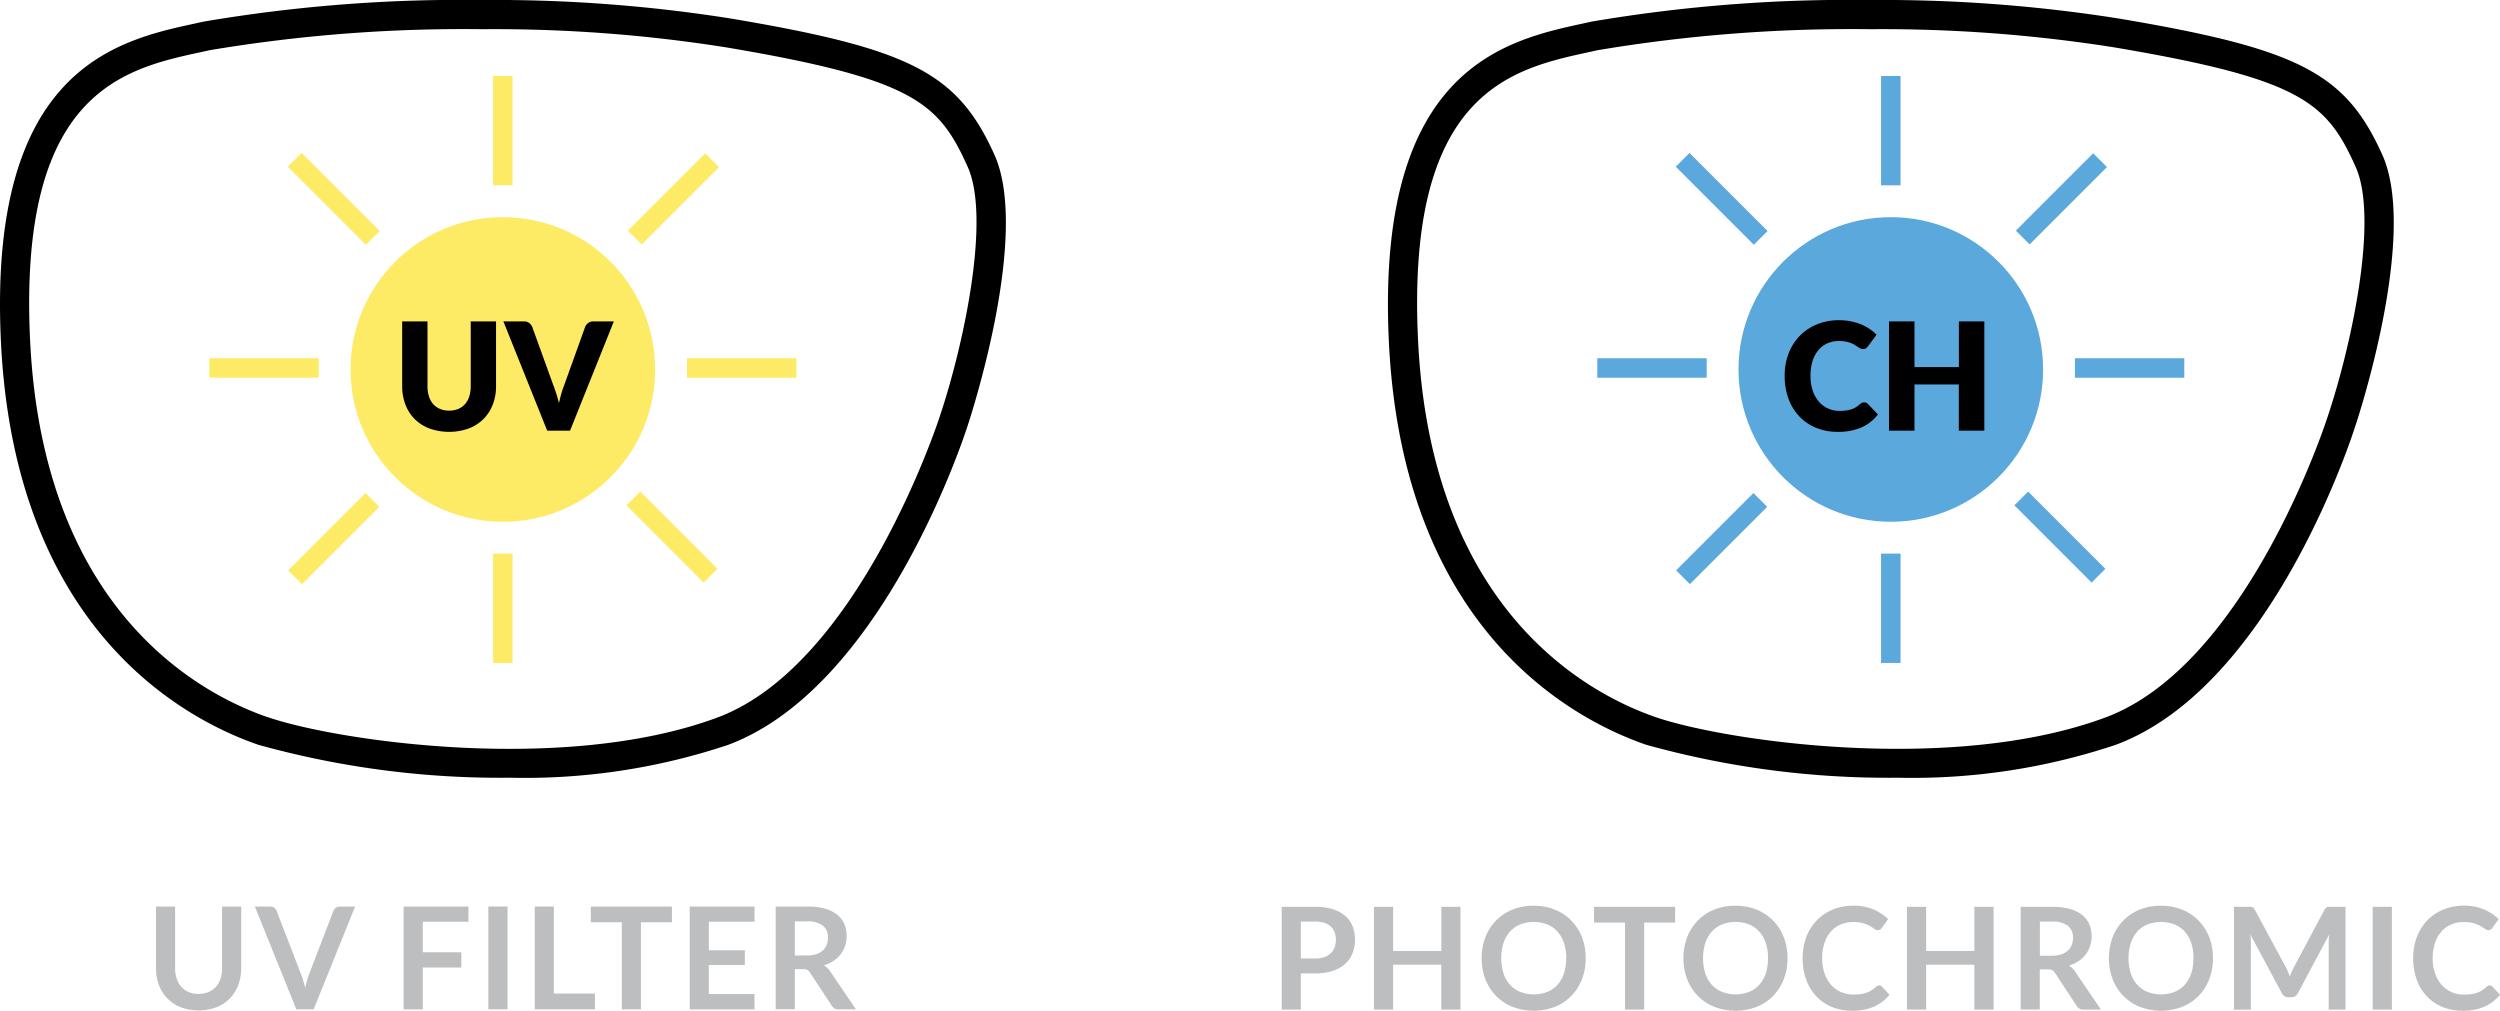 <svg xmlns="http://www.w3.org/2000/svg" width="128.381" height="51.904" viewBox="0 0 128.381 51.904"><title>Asset 38</title><g id="Layer_2" data-name="Layer 2"><g id="Layer_1-2" data-name="Layer 1"><path d="M26.193,39.938a46.39,46.39,0,0,1-12.926-1.691h0C9.532,36.962.767,32.375.049,17.568-.633,3.518,6.024,2.073,10,1.21l.456-.1A78.947,78.947,0,0,1,24.771,0a77.661,77.661,0,0,1,12.8.958c9.216,1.558,11.613,2.8,13.5,7,1.869,4.178-1.347,13.8-1.38,13.9-.178.562-4.378,13.453-12.32,16.4A32.95,32.95,0,0,1,26.193,39.938ZM13.755,36.829c3.535,1.215,15.2,2.946,23.087.017,7.264-2.7,11.368-15.309,11.409-15.436,1.2-3.561,2.646-10.152,1.443-12.84-1.481-3.3-2.768-4.509-12.376-6.133A76.169,76.169,0,0,0,24.771,1.5,78.69,78.69,0,0,0,10.779,2.576l-.459.1C6.355,3.536.926,4.715,1.547,17.5c.674,13.89,8.762,18.148,12.208,19.333Z"/><circle cx="25.823" cy="18.973" r="7.821" fill="#fdea65"/><path d="M23.064,21.087A1.2,1.2,0,0,0,23.532,21a.95.95,0,0,0,.348-.249,1.086,1.086,0,0,0,.218-.395,1.719,1.719,0,0,0,.075-.529V16.506h1.3v3.322a2.606,2.606,0,0,1-.167.947,2.139,2.139,0,0,1-.48.744,2.174,2.174,0,0,1-.758.485,3.017,3.017,0,0,1-2.014,0,2.174,2.174,0,0,1-.758-.485,2.1,2.1,0,0,1-.477-.744,2.606,2.606,0,0,1-.166-.947V16.506h1.3v3.318a1.731,1.731,0,0,0,.075.53,1.108,1.108,0,0,0,.218.4A.943.943,0,0,0,22.6,21,1.194,1.194,0,0,0,23.064,21.087Z"/><path d="M31.522,16.506l-2.248,5.609H28.1l-2.249-5.609H26.9a.436.436,0,0,1,.273.079.508.508,0,0,1,.158.2l1.085,3c.052.131.1.273.151.429s.094.318.138.487c.036-.169.077-.332.121-.487s.093-.3.145-.429l1.078-3a.461.461,0,0,1,.152-.194.418.418,0,0,1,.271-.087Z"/><rect x="25.322" y="3.902" width="1" height="5.615" fill="#fdea65"/><rect x="25.322" y="28.43" width="1" height="5.615" fill="#fdea65"/><rect x="10.75" y="18.397" width="5.617" height="1" fill="#fdea65"/><rect x="35.279" y="18.397" width="5.615" height="1" fill="#fdea65"/><rect x="16.637" y="7.377" width="1" height="5.67" transform="translate(-2.202 15.106) rotate(-44.993)" fill="#fdea65"/><rect x="34.006" y="24.776" width="1" height="5.609" transform="translate(-9.396 32.477) rotate(-45)" fill="#fdea65"/><rect x="14.329" y="27.159" width="5.615" height="1" transform="translate(-14.539 20.219) rotate(-45)" fill="#fdea65"/><rect x="31.776" y="9.712" width="5.615" height="1" transform="translate(2.909 27.446) rotate(-45)" fill="#fdea65"/><path d="M10.2,51.039a1.3,1.3,0,0,0,.509-.095,1.051,1.051,0,0,0,.378-.267,1.166,1.166,0,0,0,.235-.416,1.705,1.705,0,0,0,.082-.548V46.552h.982v3.161a2.412,2.412,0,0,1-.152.871,1.928,1.928,0,0,1-1.122,1.142,2.644,2.644,0,0,1-1.828,0,1.953,1.953,0,0,1-.688-.452,1.977,1.977,0,0,1-.435-.69,2.433,2.433,0,0,1-.151-.871V46.552h.982v3.157a1.705,1.705,0,0,0,.082.548,1.188,1.188,0,0,0,.237.418,1.06,1.06,0,0,0,.38.269A1.3,1.3,0,0,0,10.2,51.039Z" fill="#bcbec0"/><path d="M18.237,46.552l-2.131,5.279h-.888l-2.131-5.279h.788a.335.335,0,0,1,.209.063.379.379,0,0,1,.12.16L15.448,50c.042.1.081.219.119.344s.074.256.108.393c.029-.137.06-.267.095-.393A3.086,3.086,0,0,1,15.883,50l1.237-3.22a.349.349,0,0,1,.115-.153.324.324,0,0,1,.21-.07Z" fill="#bcbec0"/><path d="M21.712,47.333V48.9H23.69v.785H21.712v2.15h-.985V46.552h3.328v.781Z" fill="#bcbec0"/><path d="M26.063,51.831h-.986V46.552h.986Z" fill="#bcbec0"/><path d="M30.552,51.02v.811H27.461V46.552h.981V51.02Z" fill="#bcbec0"/><path d="M34.505,47.359H32.914v4.472h-.982V47.359H30.34v-.807h4.165Z" fill="#bcbec0"/><path d="M36.4,47.333V48.8H38.25v.756H36.4v1.492h2.343v.786H35.418V46.552h3.328v.781Z" fill="#bcbec0"/><path d="M43.955,51.831h-.887a.388.388,0,0,1-.365-.2l-1.11-1.689a.385.385,0,0,0-.137-.136.489.489,0,0,0-.221-.04h-.419v2.063h-.982V46.552h1.609a3.313,3.313,0,0,1,.922.112,1.763,1.763,0,0,1,.632.312,1.226,1.226,0,0,1,.363.48,1.575,1.575,0,0,1,.117.615,1.6,1.6,0,0,1-.079.5,1.461,1.461,0,0,1-.226.43,1.543,1.543,0,0,1-.365.34,1.847,1.847,0,0,1-.5.23.935.935,0,0,1,.175.13.882.882,0,0,1,.146.176Zm-2.526-2.767A1.531,1.531,0,0,0,41.913,49a.943.943,0,0,0,.339-.192.773.773,0,0,0,.2-.29,1,1,0,0,0,.066-.369.75.75,0,0,0-.265-.617,1.265,1.265,0,0,0-.809-.215h-.627v1.752Z" fill="#bcbec0"/><path d="M97.467,39.938a46.449,46.449,0,0,1-12.926-1.69h0c-3.734-1.286-12.5-5.873-13.218-20.68C70.641,3.519,77.3,2.074,81.276,1.21l.455-.1A78.9,78.9,0,0,1,96.046,0a77.805,77.805,0,0,1,12.8.958c9.216,1.557,11.612,2.8,13.495,7,1.87,4.178-1.348,13.8-1.381,13.893-.175.561-4.321,13.432-12.319,16.4A32.932,32.932,0,0,1,97.467,39.938ZM85.03,36.83c3.537,1.214,15.2,2.943,23.086.015,7.306-2.712,11.369-15.3,11.409-15.431,1.2-3.566,2.647-10.156,1.444-12.843-1.481-3.306-2.769-4.511-12.376-6.135A76.32,76.32,0,0,0,96.046,1.5,78.616,78.616,0,0,0,82.055,2.576l-.459.1c-3.966.861-9.4,2.039-8.774,14.82C73.5,31.386,81.583,35.643,85.03,36.83Z"/><circle cx="97.097" cy="18.973" r="7.821" fill="#5ba8dd"/><path d="M95.738,20.664a.272.272,0,0,1,.093.016.249.249,0,0,1,.089.061l.516.542a2.135,2.135,0,0,1-.849.668,2.978,2.978,0,0,1-1.207.225,2.852,2.852,0,0,1-1.145-.218,2.455,2.455,0,0,1-.859-.6,2.628,2.628,0,0,1-.541-.908,3.353,3.353,0,0,1-.188-1.142,3.16,3.16,0,0,1,.2-1.153,2.679,2.679,0,0,1,.574-.906,2.557,2.557,0,0,1,.886-.593,2.943,2.943,0,0,1,1.136-.212,2.973,2.973,0,0,1,.594.056,2.858,2.858,0,0,1,.522.154,2.362,2.362,0,0,1,.446.236,2.314,2.314,0,0,1,.362.3l-.439.589a.542.542,0,0,1-.1.1.252.252,0,0,1-.162.045.284.284,0,0,1-.131-.031,1.331,1.331,0,0,1-.131-.075l-.151-.1a1.13,1.13,0,0,0-.2-.1,1.584,1.584,0,0,0-.266-.076,1.845,1.845,0,0,0-.355-.03,1.441,1.441,0,0,0-.591.119,1.27,1.27,0,0,0-.462.349,1.61,1.61,0,0,0-.3.561,2.536,2.536,0,0,0-.105.761,2.328,2.328,0,0,0,.117.767,1.673,1.673,0,0,0,.319.563,1.36,1.36,0,0,0,.472.349,1.419,1.419,0,0,0,.577.119,2.667,2.667,0,0,0,.324-.018,1.346,1.346,0,0,0,.273-.057,1.1,1.1,0,0,0,.239-.108,1.493,1.493,0,0,0,.227-.172.5.5,0,0,1,.1-.063A.255.255,0,0,1,95.738,20.664Z"/><path d="M101.9,16.505v5.61h-1.31V19.743H98.314v2.372H97.005v-5.61h1.309V18.85h2.279V16.505Z"/><rect x="96.597" y="3.902" width="1" height="5.615" fill="#5ba8dd"/><rect x="96.597" y="28.429" width="1" height="5.615" fill="#5ba8dd"/><rect x="82.025" y="18.397" width="5.617" height="1" fill="#5ba8dd"/><rect x="106.553" y="18.397" width="5.615" height="1" fill="#5ba8dd"/><rect x="87.912" y="7.377" width="1" height="5.669" transform="translate(18.674 65.508) rotate(-45)" fill="#5ba8dd"/><rect x="105.28" y="24.776" width="1" height="5.609" transform="translate(11.48 82.876) rotate(-45)" fill="#5ba8dd"/><rect x="85.604" y="27.159" width="5.615" height="1" transform="translate(6.337 70.617) rotate(-45)" fill="#5ba8dd"/><rect x="103.051" y="9.711" width="5.615" height="1" transform="translate(23.785 77.844) rotate(-45)" fill="#5ba8dd"/><path d="M67.532,46.567a3.005,3.005,0,0,1,.916.125,1.746,1.746,0,0,1,.639.347,1.379,1.379,0,0,1,.374.532,1.973,1.973,0,0,1-.006,1.382,1.452,1.452,0,0,1-.383.548,1.768,1.768,0,0,1-.641.359,2.858,2.858,0,0,1-.9.128H66.8v1.857h-.982V46.567Zm0,2.654A1.482,1.482,0,0,0,68,49.154a.916.916,0,0,0,.334-.2.778.778,0,0,0,.2-.306,1.191,1.191,0,0,0,.065-.4,1.08,1.08,0,0,0-.065-.383.759.759,0,0,0-.2-.292.9.9,0,0,0-.332-.185,1.6,1.6,0,0,0-.475-.063H66.8v1.894Z" fill="#bcbec0"/><path d="M75,46.567v5.278h-.987V49.539H71.54v2.306h-.986V46.567h.986v2.27h2.477v-2.27Z" fill="#bcbec0"/><path d="M81.43,49.207a2.94,2.94,0,0,1-.191,1.074,2.535,2.535,0,0,1-.542.856,2.459,2.459,0,0,1-.843.564,3.044,3.044,0,0,1-2.186,0,2.481,2.481,0,0,1-.846-.564,2.542,2.542,0,0,1-.545-.856,3.09,3.09,0,0,1,0-2.15,2.528,2.528,0,0,1,.545-.855,2.484,2.484,0,0,1,.846-.565,2.861,2.861,0,0,1,1.091-.2,2.964,2.964,0,0,1,.755.093,2.6,2.6,0,0,1,.65.263,2.423,2.423,0,0,1,.531.412,2.5,2.5,0,0,1,.4.542,2.608,2.608,0,0,1,.25.65A3.058,3.058,0,0,1,81.43,49.207Zm-1,0a2.45,2.45,0,0,0-.116-.78,1.66,1.66,0,0,0-.332-.586,1.421,1.421,0,0,0-.524-.369,1.968,1.968,0,0,0-1.391,0,1.441,1.441,0,0,0-.525.369,1.649,1.649,0,0,0-.334.586,2.655,2.655,0,0,0,0,1.559,1.64,1.64,0,0,0,.334.584,1.446,1.446,0,0,0,.525.366,1.954,1.954,0,0,0,1.391,0,1.426,1.426,0,0,0,.524-.366,1.651,1.651,0,0,0,.332-.584A2.452,2.452,0,0,0,80.426,49.207Z" fill="#bcbec0"/><path d="M86.022,47.374H84.431v4.471h-.982V47.374H81.858v-.807h4.164Z" fill="#bcbec0"/><path d="M91.794,49.207a2.941,2.941,0,0,1-.193,1.074,2.49,2.49,0,0,1-.542.856,2.455,2.455,0,0,1-.842.564,3.047,3.047,0,0,1-2.187,0,2.487,2.487,0,0,1-.845-.564,2.529,2.529,0,0,1-.546-.856,3.09,3.09,0,0,1,0-2.15,2.515,2.515,0,0,1,.546-.855,2.489,2.489,0,0,1,.845-.565,2.866,2.866,0,0,1,1.092-.2,2.964,2.964,0,0,1,.755.093,2.619,2.619,0,0,1,.65.263,2.423,2.423,0,0,1,.531.412,2.541,2.541,0,0,1,.4.542,2.73,2.73,0,0,1,.25.65A3.161,3.161,0,0,1,91.794,49.207Zm-1,0a2.421,2.421,0,0,0-.117-.78,1.692,1.692,0,0,0-.332-.586,1.438,1.438,0,0,0-.524-.369,1.968,1.968,0,0,0-1.391,0,1.441,1.441,0,0,0-.525.369,1.634,1.634,0,0,0-.334.586,2.655,2.655,0,0,0,0,1.559,1.625,1.625,0,0,0,.334.584,1.446,1.446,0,0,0,.525.366,1.954,1.954,0,0,0,1.391,0,1.442,1.442,0,0,0,.524-.366,1.682,1.682,0,0,0,.332-.584A2.424,2.424,0,0,0,90.79,49.207Z" fill="#bcbec0"/><path d="M96.5,50.6a.2.2,0,0,1,.142.063l.387.42a2.139,2.139,0,0,1-.79.609,2.733,2.733,0,0,1-1.126.212,2.674,2.674,0,0,1-1.057-.2,2.318,2.318,0,0,1-.8-.559,2.426,2.426,0,0,1-.509-.853,3.214,3.214,0,0,1-.177-1.084,3.031,3.031,0,0,1,.189-1.09,2.5,2.5,0,0,1,.535-.853,2.424,2.424,0,0,1,.823-.556,2.743,2.743,0,0,1,1.058-.2,2.6,2.6,0,0,1,1.025.19,2.451,2.451,0,0,1,.761.5l-.329.456a.274.274,0,0,1-.075.077.21.21,0,0,1-.126.033.25.25,0,0,1-.113-.031c-.039-.021-.081-.046-.128-.077s-.1-.064-.16-.1a1.308,1.308,0,0,0-.212-.1,1.814,1.814,0,0,0-.279-.078,2,2,0,0,0-.367-.03,1.645,1.645,0,0,0-.648.125,1.421,1.421,0,0,0-.506.365,1.717,1.717,0,0,0-.328.584,2.455,2.455,0,0,0-.117.788A2.317,2.317,0,0,0,93.7,50a1.746,1.746,0,0,0,.342.584,1.45,1.45,0,0,0,.507.363,1.568,1.568,0,0,0,.627.126,2.676,2.676,0,0,0,.364-.023,1.5,1.5,0,0,0,.3-.069,1.322,1.322,0,0,0,.258-.122,1.63,1.63,0,0,0,.243-.185.348.348,0,0,1,.077-.052A.174.174,0,0,1,96.5,50.6Z" fill="#bcbec0"/><path d="M102.375,46.567v5.278h-.987V49.539H98.911v2.306h-.985V46.567h.985v2.27h2.477v-2.27Z" fill="#bcbec0"/><path d="M107.889,51.845H107a.39.39,0,0,1-.366-.2l-1.109-1.69a.39.39,0,0,0-.137-.135.474.474,0,0,0-.22-.04h-.42v2.062h-.982V46.567h1.61a3.363,3.363,0,0,1,.922.111,1.763,1.763,0,0,1,.63.313,1.233,1.233,0,0,1,.364.479,1.582,1.582,0,0,1,.117.615,1.6,1.6,0,0,1-.079.5,1.454,1.454,0,0,1-.226.431,1.544,1.544,0,0,1-.365.34,1.815,1.815,0,0,1-.5.229,1.013,1.013,0,0,1,.176.13.953.953,0,0,1,.145.177Zm-2.525-2.766a1.519,1.519,0,0,0,.483-.07.938.938,0,0,0,.34-.191.755.755,0,0,0,.2-.29,1,1,0,0,0,.067-.369.75.75,0,0,0-.265-.617,1.264,1.264,0,0,0-.808-.215h-.628v1.752Z" fill="#bcbec0"/><path d="M113.642,49.207a2.941,2.941,0,0,1-.192,1.074,2.5,2.5,0,0,1-.542.856,2.459,2.459,0,0,1-.843.564,3.044,3.044,0,0,1-2.186,0,2.477,2.477,0,0,1-.845-.564,2.529,2.529,0,0,1-.546-.856,3.09,3.09,0,0,1,0-2.15,2.515,2.515,0,0,1,.546-.855,2.48,2.48,0,0,1,.845-.565,2.864,2.864,0,0,1,1.091-.2,2.952,2.952,0,0,1,.755.093,2.627,2.627,0,0,1,.651.263,2.423,2.423,0,0,1,.531.412,2.537,2.537,0,0,1,.4.542,2.648,2.648,0,0,1,.25.65A3.108,3.108,0,0,1,113.642,49.207Zm-1,0a2.421,2.421,0,0,0-.117-.78,1.66,1.66,0,0,0-.332-.586,1.426,1.426,0,0,0-.523-.369,1.968,1.968,0,0,0-1.391,0,1.433,1.433,0,0,0-.525.369,1.619,1.619,0,0,0-.334.586,2.655,2.655,0,0,0,0,1.559,1.61,1.61,0,0,0,.334.584,1.438,1.438,0,0,0,.525.366,1.954,1.954,0,0,0,1.391,0,1.43,1.43,0,0,0,.523-.366,1.651,1.651,0,0,0,.332-.584A2.424,2.424,0,0,0,112.638,49.207Z" fill="#bcbec0"/><path d="M120.449,46.567v5.278h-.865V48.436c0-.136.008-.283.022-.441l-1.6,3a.368.368,0,0,1-.346.216h-.139a.372.372,0,0,1-.347-.216l-1.613-3.007c.008.08.014.159.019.237s.007.15.007.215v3.409h-.865V46.567h.741c.043,0,.082,0,.113,0a.374.374,0,0,1,.086.018.2.2,0,0,1,.069.047.464.464,0,0,1,.061.088l1.58,2.931c.041.078.08.158.115.241s.069.168.1.256c.035-.09.07-.178.107-.261s.075-.165.116-.243l1.559-2.924a.389.389,0,0,1,.062-.088.214.214,0,0,1,.071-.047.365.365,0,0,1,.085-.018c.033,0,.07,0,.114,0Z" fill="#bcbec0"/><path d="M122.829,51.845h-.986V46.567h.986Z" fill="#bcbec0"/><path d="M127.851,50.6a.2.2,0,0,1,.143.063l.387.42a2.139,2.139,0,0,1-.79.609,2.733,2.733,0,0,1-1.126.212,2.67,2.67,0,0,1-1.057-.2,2.322,2.322,0,0,1-.8-.559,2.441,2.441,0,0,1-.509-.853,3.214,3.214,0,0,1-.176-1.084,3.01,3.01,0,0,1,.189-1.09,2.515,2.515,0,0,1,.534-.853,2.428,2.428,0,0,1,.824-.556,2.739,2.739,0,0,1,1.058-.2,2.6,2.6,0,0,1,1.025.19,2.458,2.458,0,0,1,.76.5l-.329.456a.27.27,0,0,1-.074.077.21.21,0,0,1-.126.033.25.25,0,0,1-.113-.031c-.039-.021-.081-.046-.128-.077s-.1-.064-.16-.1a1.308,1.308,0,0,0-.212-.1,1.8,1.8,0,0,0-.28-.078,1.986,1.986,0,0,0-.367-.03,1.644,1.644,0,0,0-.647.125,1.4,1.4,0,0,0-.506.365,1.7,1.7,0,0,0-.328.584,2.455,2.455,0,0,0-.117.788,2.317,2.317,0,0,0,.126.792,1.761,1.761,0,0,0,.341.584,1.468,1.468,0,0,0,.507.363,1.569,1.569,0,0,0,.628.126,2.65,2.65,0,0,0,.363-.023,1.482,1.482,0,0,0,.3-.069,1.3,1.3,0,0,0,.259-.122,1.574,1.574,0,0,0,.242-.185.4.4,0,0,1,.077-.052A.18.18,0,0,1,127.851,50.6Z" fill="#bcbec0"/></g></g></svg>